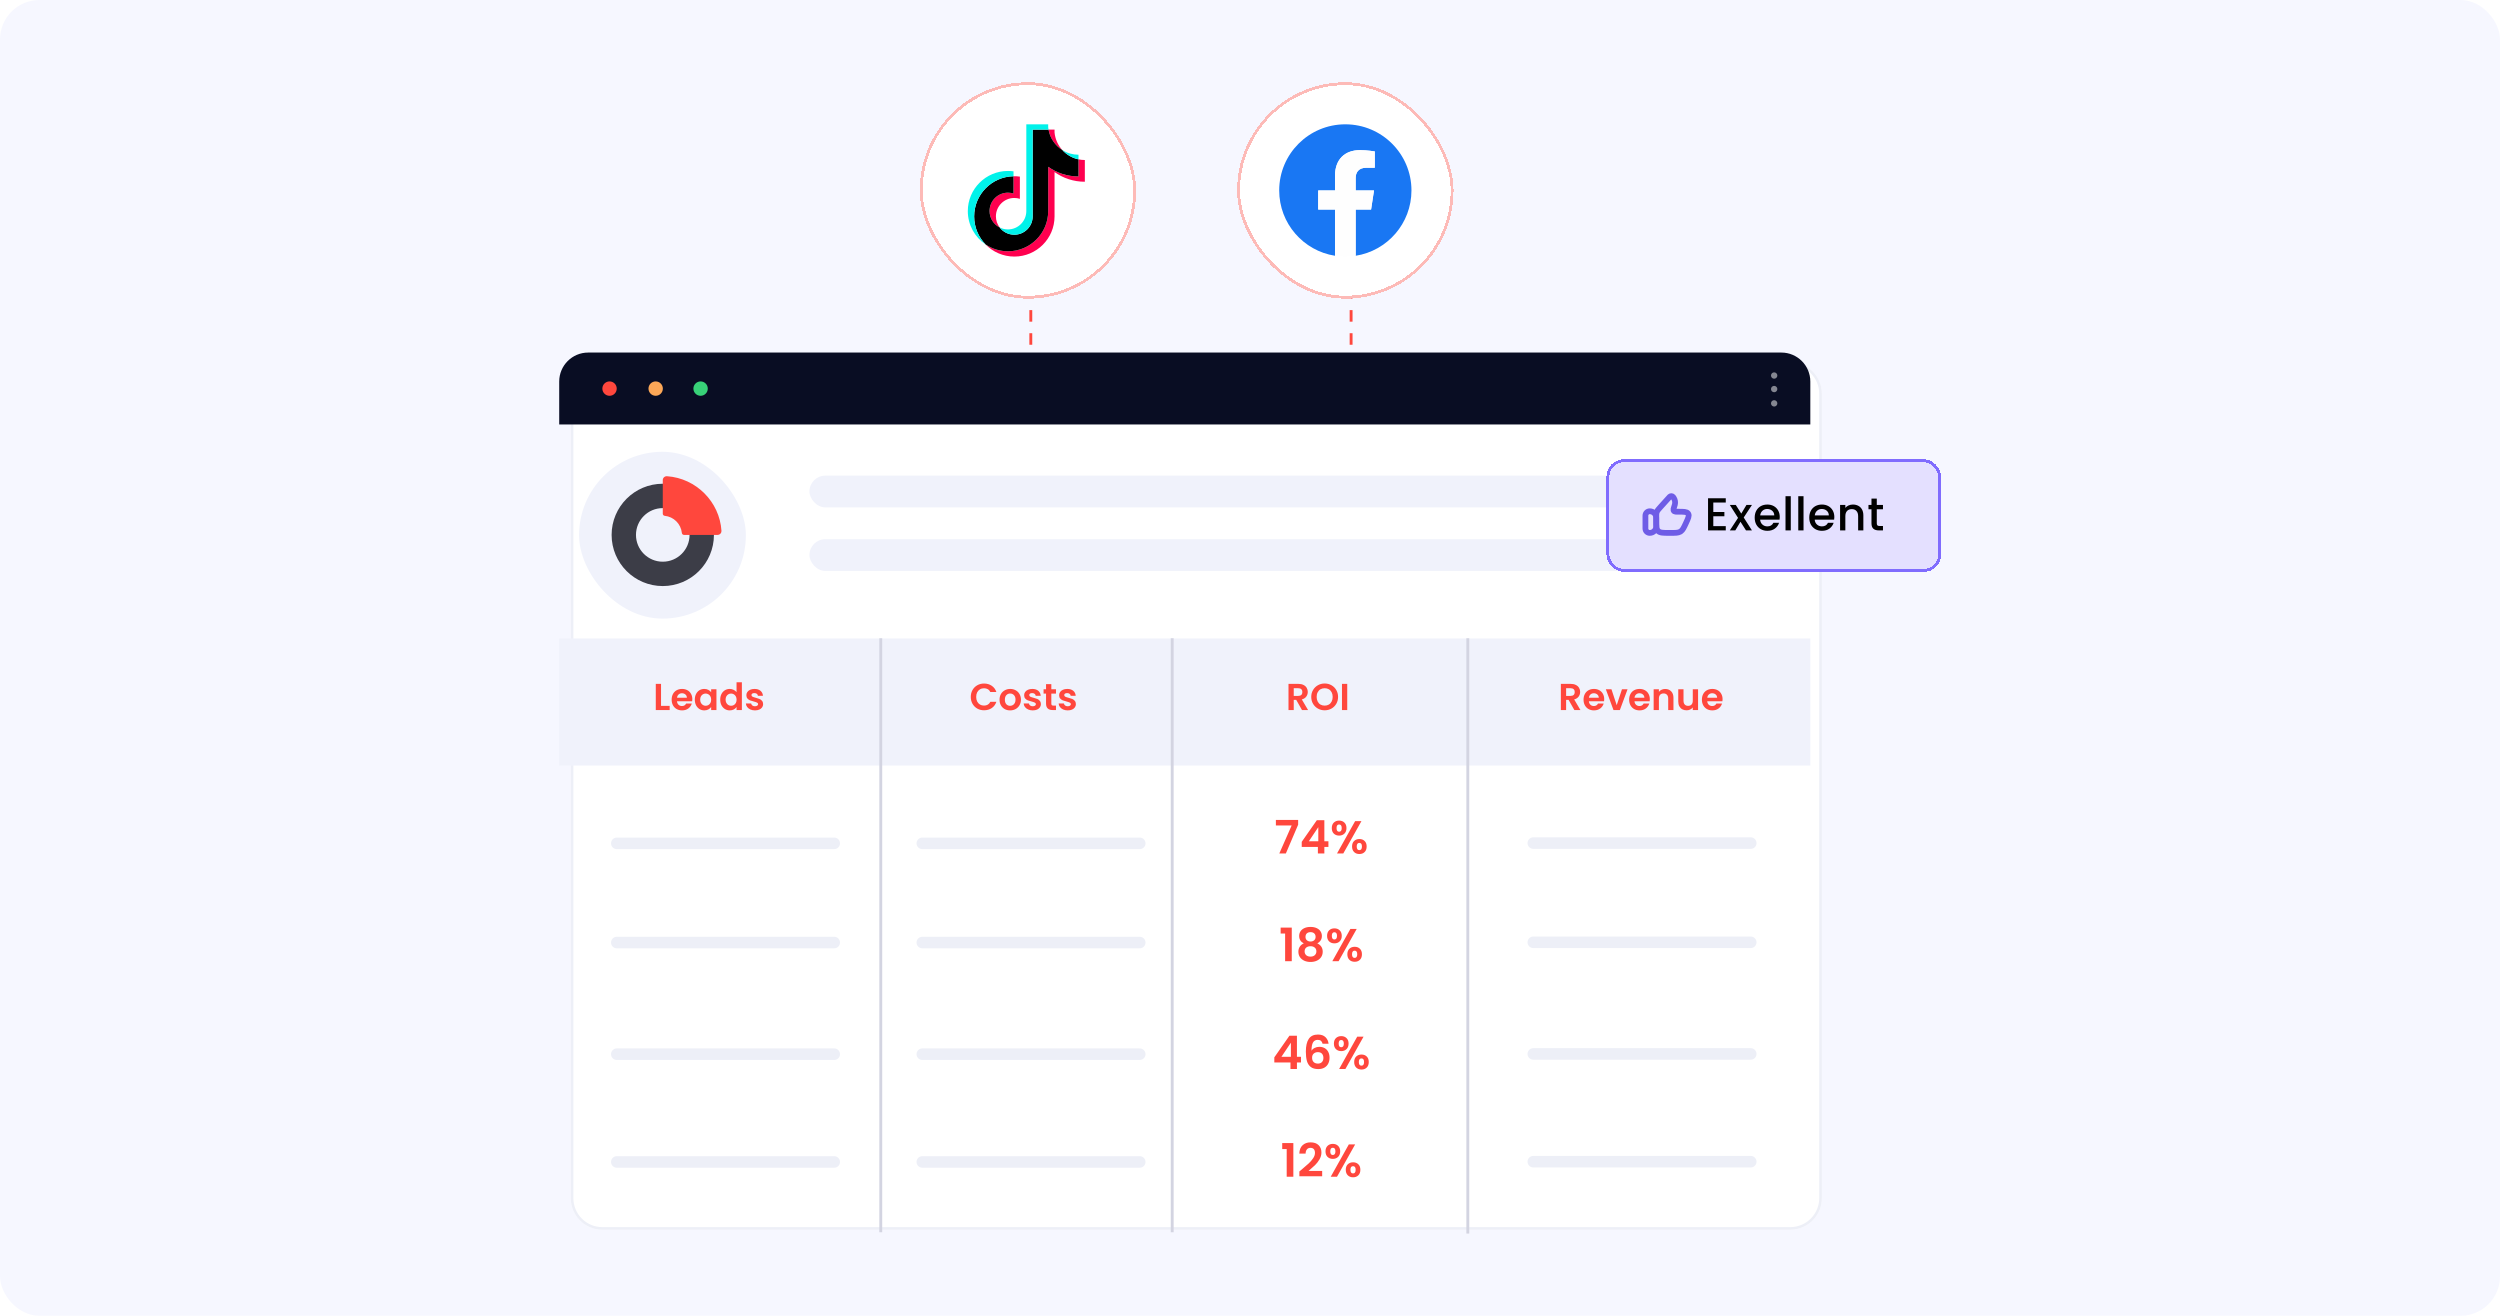 <svg width="760" height="400" viewBox="0 0 760 400" fill="none" xmlns="http://www.w3.org/2000/svg">
<rect x="0.5" y="0.5" width="759" height="399" rx="11.5" fill="#F6F7FF"/>
<rect x="0.5" y="0.5" width="759" height="399" rx="11.5" stroke="#F6F7FF"/>
<line x1="313.366" y1="160.965" x2="313.366" y2="65.351" stroke="#FF473D" stroke-width="0.877" stroke-dasharray="3.51 3.51"/>
<g filter="url(#filter0_d_8273_11265)">
<rect x="279.594" y="25" width="65.79" height="65.79" rx="32.895" fill="white" shape-rendering="crispEdges"/>
<rect x="280.033" y="25.439" width="64.912" height="64.912" rx="32.456" stroke="#FA534B" stroke-opacity="0.4" stroke-width="0.877" shape-rendering="crispEdges"/>
<path d="M320.582 52.305C323.178 54.16 326.358 55.251 329.793 55.251V48.645C329.143 48.645 328.495 48.578 327.859 48.443V53.643C324.424 53.643 321.244 52.552 318.648 50.697V64.178C318.648 70.922 313.178 76.389 306.431 76.389C303.913 76.389 301.574 75.628 299.63 74.323C301.848 76.591 304.942 77.997 308.365 77.997C315.112 77.997 320.582 72.53 320.582 65.786V52.305H320.582ZM322.968 45.641C321.642 44.192 320.771 42.32 320.582 40.25V39.4H318.749C319.21 42.031 320.784 44.278 322.968 45.641ZM303.897 69.148C303.156 68.177 302.756 66.989 302.757 65.767C302.757 62.682 305.259 60.181 308.346 60.181C308.921 60.181 309.493 60.269 310.041 60.443V53.69C309.4 53.602 308.754 53.565 308.108 53.578V58.835C307.559 58.661 306.987 58.573 306.411 58.573C303.325 58.573 300.823 61.074 300.823 64.159C300.823 66.34 302.074 68.228 303.897 69.148Z" fill="#FF004F"/>
<path d="M318.648 50.697C321.244 52.551 324.424 53.643 327.859 53.643V48.443C325.941 48.035 324.244 47.033 322.968 45.641C320.784 44.278 319.21 42.031 318.749 39.4H313.934V65.786C313.923 68.862 311.426 71.353 308.346 71.353C306.531 71.353 304.918 70.488 303.897 69.148C302.073 68.228 300.823 66.34 300.823 64.159C300.823 61.074 303.325 58.573 306.411 58.573C307.003 58.573 307.573 58.666 308.107 58.835V53.578C301.479 53.715 296.148 59.128 296.148 65.786C296.148 69.109 297.475 72.122 299.63 74.323C301.574 75.628 303.914 76.389 306.431 76.389C313.178 76.389 318.648 70.922 318.648 64.178V50.697H318.648Z" fill="black"/>
<path d="M327.859 48.443V47.036C326.13 47.039 324.435 46.555 322.968 45.64C324.267 47.061 325.976 48.041 327.859 48.443ZM318.749 39.4C318.705 39.149 318.671 38.896 318.648 38.642V37.792H312V64.178C311.989 67.253 309.492 69.744 306.411 69.744C305.507 69.744 304.653 69.529 303.897 69.148C304.918 70.487 306.531 71.352 308.346 71.352C311.425 71.352 313.923 68.862 313.934 65.786V39.4H318.749ZM308.108 53.578V52.081C307.552 52.005 306.992 51.967 306.431 51.968C299.684 51.967 294.214 57.434 294.214 64.178C294.214 68.405 296.364 72.131 299.63 74.323C297.476 72.122 296.148 69.109 296.148 65.786C296.148 59.128 301.479 53.715 308.108 53.578Z" fill="#00F2EA"/>
</g>
<line x1="410.735" y1="160.965" x2="410.735" y2="65.351" stroke="#FF473D" stroke-width="0.877" stroke-dasharray="3.51 3.51"/>
<g filter="url(#filter1_d_8273_11265)">
<rect x="376.086" y="25" width="65.79" height="65.79" rx="32.895" fill="white" shape-rendering="crispEdges"/>
<rect x="376.525" y="25.439" width="64.912" height="64.912" rx="32.456" stroke="#FA534B" stroke-opacity="0.4" stroke-width="0.877" shape-rendering="crispEdges"/>
<path d="M429.083 57.894C429.083 46.793 420.082 37.792 408.981 37.792C397.879 37.792 388.878 46.793 388.878 57.894C388.878 67.927 396.228 76.244 405.84 77.754V63.706H400.735V57.894H405.84V53.465C405.84 48.427 408.842 45.642 413.433 45.642C415.633 45.642 417.934 46.035 417.934 46.035V50.983H415.398C412.902 50.983 412.121 52.532 412.121 54.123V57.894H417.696L416.806 63.706H412.121V77.754C421.733 76.247 429.083 67.93 429.083 57.894Z" fill="#1977F3"/>
<path d="M416.806 63.708L417.696 57.895H412.122V54.124C412.122 52.536 412.899 50.984 415.398 50.984H417.934V46.036C417.934 46.036 415.633 45.644 413.433 45.644C408.843 45.644 405.84 48.425 405.84 53.466V57.895H400.735V63.708H405.84V77.755C406.864 77.916 407.912 77.998 408.981 77.998C410.05 77.998 411.098 77.913 412.122 77.755V63.708H416.806Z" fill="#FEFEFE"/>
</g>
<g filter="url(#filter2_d_8273_11265)">
<path d="M170 116.179C170 110.876 174.301 106.577 179.606 106.577H540.731C546.036 106.577 550.337 110.876 550.337 116.179V360.734C550.337 366.037 546.036 370.336 540.731 370.336H179.606C174.301 370.336 170 366.037 170 360.734V116.179Z" fill="white"/>
</g>
<g filter="url(#filter3_d_8273_11265)">
<path fill-rule="evenodd" clip-rule="evenodd" d="M540.731 107.377H179.606C174.743 107.377 170.801 111.318 170.801 116.179V360.734C170.801 365.595 174.743 369.536 179.606 369.536H540.731C545.594 369.536 549.537 365.595 549.537 360.734V116.179C549.537 111.318 545.594 107.377 540.731 107.377ZM179.606 106.577C174.301 106.577 170 110.876 170 116.179V360.734C170 366.037 174.301 370.336 179.606 370.336H540.731C546.036 370.336 550.337 366.037 550.337 360.734V116.179C550.337 110.876 546.036 106.577 540.731 106.577H179.606Z" fill="#EDEFF7"/>
</g>
<path d="M170 115.992C170 111.124 173.942 107.178 178.806 107.178H541.532C546.395 107.178 550.337 111.124 550.337 115.992V129.036H170V115.992Z" fill="#090D23"/>
<path d="M539.345 115.13C538.811 115.13 538.379 114.697 538.379 114.163C538.379 113.629 538.811 113.196 539.345 113.196C539.879 113.196 540.312 113.629 540.312 114.163C540.312 114.697 539.879 115.13 539.345 115.13Z" fill="white" fill-opacity="0.5"/>
<path d="M539.345 119.24C538.811 119.24 538.379 118.807 538.379 118.273C538.379 117.739 538.811 117.307 539.345 117.307C539.879 117.307 540.312 117.739 540.312 118.273C540.312 118.807 539.879 119.24 539.345 119.24Z" fill="white" fill-opacity="0.5"/>
<path d="M539.345 123.59C538.811 123.59 538.379 123.157 538.379 122.623C538.379 122.089 538.811 121.656 539.345 121.656C539.879 121.656 540.312 122.089 540.312 122.623C540.312 123.157 539.879 123.59 539.345 123.59Z" fill="white" fill-opacity="0.5"/>
<rect x="170" y="194.094" width="380.337" height="38.637" fill="#F0F2FB"/>
<path d="M215.165 118.136C215.165 119.343 214.187 120.321 212.98 120.321C211.772 120.321 210.794 119.343 210.794 118.136C210.794 116.929 211.772 115.95 212.98 115.95C214.187 115.95 215.165 116.929 215.165 118.136Z" fill="#38D178"/>
<path d="M201.509 118.136C201.509 119.343 200.531 120.321 199.324 120.321C198.117 120.321 197.138 119.343 197.138 118.136C197.138 116.929 198.117 115.95 199.324 115.95C200.531 115.95 201.509 116.929 201.509 118.136Z" fill="#FCA757"/>
<path d="M187.487 118.136C187.487 119.343 186.508 120.321 185.301 120.321C184.094 120.321 183.116 119.343 183.116 118.136C183.116 116.929 184.094 115.95 185.301 115.95C186.508 115.95 187.487 116.929 187.487 118.136Z" fill="#FF473D"/>
<path d="M200.955 214.59H203.578V215.855H199.359V207.896H200.955V214.59ZM210.466 212.56C210.466 212.788 210.45 212.993 210.42 213.176H205.802C205.84 213.632 205.999 213.989 206.281 214.248C206.562 214.506 206.908 214.635 207.318 214.635C207.911 214.635 208.333 214.381 208.584 213.871H210.306C210.124 214.479 209.774 214.981 209.257 215.377C208.74 215.764 208.105 215.958 207.352 215.958C206.744 215.958 206.197 215.825 205.71 215.559C205.231 215.285 204.855 214.901 204.581 214.407C204.315 213.913 204.182 213.343 204.182 212.697C204.182 212.043 204.315 211.469 204.581 210.975C204.848 210.481 205.22 210.1 205.699 209.834C206.178 209.568 206.729 209.435 207.352 209.435C207.953 209.435 208.489 209.565 208.96 209.823C209.439 210.081 209.808 210.45 210.067 210.929C210.333 211.4 210.466 211.944 210.466 212.56ZM208.812 212.104C208.805 211.693 208.656 211.366 208.367 211.123C208.079 210.872 207.725 210.747 207.307 210.747C206.912 210.747 206.577 210.868 206.303 211.112C206.037 211.347 205.874 211.678 205.813 212.104H208.812ZM211.22 212.674C211.22 212.035 211.346 211.469 211.597 210.975C211.855 210.481 212.201 210.1 212.634 209.834C213.075 209.568 213.566 209.435 214.105 209.435C214.577 209.435 214.987 209.53 215.337 209.72C215.694 209.91 215.979 210.15 216.192 210.439V209.538H217.8V215.855H216.192V214.932C215.987 215.228 215.702 215.475 215.337 215.673C214.98 215.863 214.565 215.958 214.094 215.958C213.562 215.958 213.075 215.821 212.634 215.548C212.201 215.274 211.855 214.89 211.597 214.396C211.346 213.894 211.22 213.32 211.22 212.674ZM216.192 212.697C216.192 212.309 216.116 211.978 215.964 211.705C215.812 211.423 215.607 211.21 215.348 211.066C215.09 210.914 214.813 210.838 214.516 210.838C214.22 210.838 213.946 210.91 213.695 211.055C213.444 211.199 213.239 211.412 213.079 211.693C212.927 211.967 212.851 212.294 212.851 212.674C212.851 213.054 212.927 213.389 213.079 213.677C213.239 213.959 213.444 214.175 213.695 214.327C213.953 214.479 214.227 214.555 214.516 214.555C214.813 214.555 215.09 214.483 215.348 214.339C215.607 214.187 215.812 213.974 215.964 213.7C216.116 213.419 216.192 213.084 216.192 212.697ZM218.949 212.674C218.949 212.035 219.074 211.469 219.325 210.975C219.584 210.481 219.933 210.1 220.374 209.834C220.815 209.568 221.306 209.435 221.845 209.435C222.256 209.435 222.647 209.527 223.02 209.709C223.393 209.884 223.689 210.12 223.909 210.416V207.417H225.529V215.855H223.909V214.92C223.712 215.232 223.434 215.483 223.077 215.673C222.72 215.863 222.305 215.958 221.834 215.958C221.302 215.958 220.815 215.821 220.374 215.548C219.933 215.274 219.584 214.89 219.325 214.396C219.074 213.894 218.949 213.32 218.949 212.674ZM223.921 212.697C223.921 212.309 223.845 211.978 223.693 211.705C223.541 211.423 223.336 211.21 223.077 211.066C222.819 210.914 222.541 210.838 222.245 210.838C221.948 210.838 221.674 210.91 221.424 211.055C221.173 211.199 220.967 211.412 220.808 211.693C220.656 211.967 220.58 212.294 220.58 212.674C220.58 213.054 220.656 213.389 220.808 213.677C220.967 213.959 221.173 214.175 221.424 214.327C221.682 214.479 221.956 214.555 222.245 214.555C222.541 214.555 222.819 214.483 223.077 214.339C223.336 214.187 223.541 213.974 223.693 213.7C223.845 213.419 223.921 213.084 223.921 212.697ZM229.506 215.958C228.989 215.958 228.525 215.867 228.114 215.684C227.704 215.494 227.377 215.24 227.134 214.92C226.898 214.601 226.769 214.248 226.746 213.86H228.354C228.384 214.103 228.502 214.305 228.707 214.464C228.92 214.624 229.182 214.704 229.494 214.704C229.798 214.704 230.034 214.643 230.201 214.521C230.376 214.4 230.463 214.244 230.463 214.054C230.463 213.848 230.357 213.696 230.144 213.598C229.939 213.491 229.608 213.377 229.152 213.255C228.681 213.141 228.293 213.024 227.989 212.902C227.692 212.78 227.434 212.594 227.213 212.343C227.001 212.092 226.894 211.754 226.894 211.328C226.894 210.979 226.993 210.659 227.191 210.37C227.396 210.081 227.685 209.853 228.057 209.686C228.437 209.519 228.882 209.435 229.392 209.435C230.144 209.435 230.745 209.625 231.193 210.005C231.642 210.378 231.889 210.884 231.935 211.522H230.406C230.384 211.271 230.277 211.074 230.087 210.929C229.905 210.777 229.658 210.701 229.346 210.701C229.057 210.701 228.833 210.754 228.673 210.861C228.521 210.967 228.445 211.115 228.445 211.305C228.445 211.518 228.551 211.682 228.764 211.796C228.977 211.902 229.308 212.012 229.756 212.127C230.213 212.241 230.589 212.358 230.885 212.48C231.182 212.602 231.437 212.792 231.649 213.05C231.87 213.301 231.984 213.636 231.992 214.054C231.992 214.419 231.889 214.746 231.684 215.034C231.486 215.323 231.197 215.551 230.817 215.719C230.444 215.878 230.007 215.958 229.506 215.958Z" fill="#FF473D"/>
<path d="M295.12 211.864C295.12 211.081 295.295 210.382 295.644 209.766C296.002 209.143 296.484 208.66 297.093 208.318C297.708 207.968 298.396 207.793 299.157 207.793C300.046 207.793 300.825 208.021 301.494 208.477C302.163 208.934 302.631 209.565 302.897 210.37H301.061C300.879 209.99 300.62 209.705 300.286 209.515C299.959 209.325 299.579 209.23 299.145 209.23C298.682 209.23 298.267 209.34 297.902 209.561C297.545 209.774 297.264 210.078 297.058 210.473C296.861 210.868 296.762 211.332 296.762 211.864C296.762 212.389 296.861 212.853 297.058 213.255C297.264 213.651 297.545 213.959 297.902 214.179C298.267 214.392 298.682 214.498 299.145 214.498C299.579 214.498 299.959 214.403 300.286 214.213C300.62 214.016 300.879 213.727 301.061 213.347H302.897C302.631 214.16 302.163 214.795 301.494 215.251C300.833 215.7 300.054 215.924 299.157 215.924C298.396 215.924 297.708 215.753 297.093 215.411C296.484 215.061 296.002 214.578 295.644 213.962C295.295 213.347 295.12 212.647 295.12 211.864ZM307.066 215.958C306.458 215.958 305.91 215.825 305.424 215.559C304.937 215.285 304.553 214.901 304.272 214.407C303.998 213.913 303.862 213.343 303.862 212.697C303.862 212.05 304.002 211.48 304.283 210.986C304.572 210.492 304.964 210.112 305.458 209.846C305.952 209.572 306.503 209.435 307.112 209.435C307.72 209.435 308.271 209.572 308.765 209.846C309.259 210.112 309.647 210.492 309.928 210.986C310.217 211.48 310.362 212.05 310.362 212.697C310.362 213.343 310.213 213.913 309.917 214.407C309.628 214.901 309.233 215.285 308.731 215.559C308.237 215.825 307.682 215.958 307.066 215.958ZM307.066 214.567C307.355 214.567 307.625 214.498 307.876 214.362C308.134 214.217 308.339 214.004 308.491 213.723C308.643 213.442 308.719 213.1 308.719 212.697C308.719 212.096 308.56 211.636 308.241 211.317C307.929 210.99 307.545 210.827 307.089 210.827C306.633 210.827 306.249 210.99 305.937 211.317C305.633 211.636 305.481 212.096 305.481 212.697C305.481 213.297 305.629 213.761 305.926 214.088C306.23 214.407 306.61 214.567 307.066 214.567ZM313.95 215.958C313.433 215.958 312.969 215.867 312.559 215.684C312.148 215.494 311.822 215.24 311.578 214.92C311.343 214.601 311.213 214.248 311.191 213.86H312.798C312.829 214.103 312.947 214.305 313.152 214.464C313.365 214.624 313.627 214.704 313.939 214.704C314.243 214.704 314.479 214.643 314.646 214.521C314.821 214.4 314.908 214.244 314.908 214.054C314.908 213.848 314.802 213.696 314.589 213.598C314.384 213.491 314.053 213.377 313.597 213.255C313.125 213.141 312.738 213.024 312.434 212.902C312.137 212.78 311.879 212.594 311.658 212.343C311.445 212.092 311.339 211.754 311.339 211.328C311.339 210.979 311.438 210.659 311.635 210.37C311.841 210.081 312.129 209.853 312.502 209.686C312.882 209.519 313.327 209.435 313.836 209.435C314.589 209.435 315.189 209.625 315.638 210.005C316.086 210.378 316.334 210.884 316.379 211.522H314.851C314.828 211.271 314.722 211.074 314.532 210.929C314.349 210.777 314.102 210.701 313.791 210.701C313.502 210.701 313.277 210.754 313.118 210.861C312.966 210.967 312.89 211.115 312.89 211.305C312.89 211.518 312.996 211.682 313.209 211.796C313.422 211.902 313.753 212.012 314.201 212.127C314.657 212.241 315.034 212.358 315.33 212.48C315.627 212.602 315.881 212.792 316.094 213.05C316.315 213.301 316.429 213.636 316.436 214.054C316.436 214.419 316.334 214.746 316.128 215.034C315.931 215.323 315.642 215.551 315.262 215.719C314.889 215.878 314.452 215.958 313.95 215.958ZM319.605 210.849V213.905C319.605 214.118 319.655 214.274 319.754 214.373C319.86 214.464 320.035 214.51 320.278 214.51H321.019V215.855H320.016C318.67 215.855 317.998 215.202 317.998 213.894V210.849H317.245V209.538H317.998V207.976H319.605V209.538H321.019V210.849H319.605ZM324.585 215.958C324.068 215.958 323.605 215.867 323.194 215.684C322.784 215.494 322.457 215.24 322.213 214.92C321.978 214.601 321.848 214.248 321.826 213.86H323.434C323.464 214.103 323.582 214.305 323.787 214.464C324 214.624 324.262 214.704 324.574 214.704C324.878 214.704 325.114 214.643 325.281 214.521C325.456 214.4 325.543 214.244 325.543 214.054C325.543 213.848 325.437 213.696 325.224 213.598C325.019 213.491 324.688 213.377 324.232 213.255C323.76 213.141 323.373 213.024 323.069 212.902C322.772 212.78 322.514 212.594 322.293 212.343C322.08 212.092 321.974 211.754 321.974 211.328C321.974 210.979 322.073 210.659 322.27 210.37C322.476 210.081 322.765 209.853 323.137 209.686C323.517 209.519 323.962 209.435 324.471 209.435C325.224 209.435 325.824 209.625 326.273 210.005C326.722 210.378 326.969 210.884 327.014 211.522H325.486C325.463 211.271 325.357 211.074 325.167 210.929C324.984 210.777 324.737 210.701 324.426 210.701C324.137 210.701 323.912 210.754 323.753 210.861C323.601 210.967 323.525 211.115 323.525 211.305C323.525 211.518 323.631 211.682 323.844 211.796C324.057 211.902 324.388 212.012 324.836 212.127C325.292 212.241 325.669 212.358 325.965 212.48C326.262 212.602 326.516 212.792 326.729 213.05C326.95 213.301 327.064 213.636 327.071 214.054C327.071 214.419 326.969 214.746 326.763 215.034C326.566 215.323 326.277 215.551 325.897 215.719C325.524 215.878 325.087 215.958 324.585 215.958Z" fill="#FF473D"/>
<path d="M395.807 215.855L394.051 212.754H393.298V215.855H391.702V207.896H394.69C395.305 207.896 395.83 208.006 396.263 208.227C396.697 208.439 397.02 208.732 397.233 209.105C397.453 209.47 397.563 209.88 397.563 210.336C397.563 210.861 397.411 211.336 397.107 211.762C396.803 212.18 396.351 212.469 395.75 212.628L397.655 215.855H395.807ZM393.298 211.556H394.633C395.066 211.556 395.389 211.454 395.602 211.248C395.815 211.036 395.921 210.743 395.921 210.37C395.921 210.005 395.815 209.724 395.602 209.527C395.389 209.321 395.066 209.219 394.633 209.219H393.298V211.556ZM402.702 215.935C401.957 215.935 401.273 215.76 400.649 215.411C400.026 215.061 399.532 214.578 399.167 213.962C398.802 213.339 398.62 212.636 398.62 211.853C398.62 211.077 398.802 210.382 399.167 209.766C399.532 209.143 400.026 208.656 400.649 208.306C401.273 207.957 401.957 207.782 402.702 207.782C403.455 207.782 404.139 207.957 404.755 208.306C405.378 208.656 405.868 209.143 406.226 209.766C406.591 210.382 406.773 211.077 406.773 211.853C406.773 212.636 406.591 213.339 406.226 213.962C405.868 214.578 405.378 215.061 404.755 215.411C404.131 215.76 403.447 215.935 402.702 215.935ZM402.702 214.51C403.181 214.51 403.603 214.403 403.968 214.191C404.333 213.97 404.618 213.658 404.823 213.255C405.028 212.853 405.131 212.385 405.131 211.853C405.131 211.321 405.028 210.857 404.823 210.462C404.618 210.059 404.333 209.751 403.968 209.538C403.603 209.325 403.181 209.219 402.702 209.219C402.223 209.219 401.797 209.325 401.425 209.538C401.06 209.751 400.775 210.059 400.57 210.462C400.364 210.857 400.262 211.321 400.262 211.853C400.262 212.385 400.364 212.853 400.57 213.255C400.775 213.658 401.06 213.97 401.425 214.191C401.797 214.403 402.223 214.51 402.702 214.51ZM409.557 207.896V215.855H407.961V207.896H409.557Z" fill="#FF473D"/>
<path d="M478.607 215.855L476.851 212.754H476.098V215.855H474.502V207.896H477.489C478.105 207.896 478.63 208.006 479.063 208.227C479.496 208.439 479.819 208.732 480.032 209.105C480.253 209.47 480.363 209.88 480.363 210.336C480.363 210.861 480.211 211.336 479.907 211.762C479.603 212.18 479.15 212.469 478.55 212.628L480.454 215.855H478.607ZM476.098 211.556H477.432C477.866 211.556 478.189 211.454 478.402 211.248C478.614 211.036 478.721 210.743 478.721 210.37C478.721 210.005 478.614 209.724 478.402 209.527C478.189 209.321 477.866 209.219 477.432 209.219H476.098V211.556ZM487.68 212.56C487.68 212.788 487.665 212.993 487.634 213.176H483.016C483.054 213.632 483.213 213.989 483.495 214.248C483.776 214.506 484.122 214.635 484.532 214.635C485.125 214.635 485.547 214.381 485.798 213.871H487.52C487.338 214.479 486.988 214.981 486.471 215.377C485.954 215.764 485.319 215.958 484.567 215.958C483.958 215.958 483.411 215.825 482.925 215.559C482.446 215.285 482.069 214.901 481.796 214.407C481.529 213.913 481.396 213.343 481.396 212.697C481.396 212.043 481.529 211.469 481.796 210.975C482.062 210.481 482.434 210.1 482.913 209.834C483.392 209.568 483.943 209.435 484.567 209.435C485.167 209.435 485.703 209.565 486.175 209.823C486.653 210.081 487.022 210.45 487.281 210.929C487.547 211.4 487.68 211.944 487.68 212.56ZM486.026 212.104C486.019 211.693 485.87 211.366 485.582 211.123C485.293 210.872 484.939 210.747 484.521 210.747C484.126 210.747 483.791 210.868 483.517 211.112C483.251 211.347 483.088 211.678 483.027 212.104H486.026ZM491.479 214.384L493.076 209.538H494.775L492.437 215.855H490.499L488.172 209.538H489.883L491.479 214.384ZM501.544 212.56C501.544 212.788 501.529 212.993 501.499 213.176H496.88C496.918 213.632 497.078 213.989 497.359 214.248C497.641 214.506 497.986 214.635 498.397 214.635C498.99 214.635 499.412 214.381 499.663 213.871H501.385C501.202 214.479 500.853 214.981 500.336 215.377C499.819 215.764 499.184 215.958 498.431 215.958C497.823 215.958 497.276 215.825 496.789 215.559C496.31 215.285 495.934 214.901 495.66 214.407C495.394 213.913 495.261 213.343 495.261 212.697C495.261 212.043 495.394 211.469 495.66 210.975C495.926 210.481 496.299 210.1 496.778 209.834C497.257 209.568 497.808 209.435 498.431 209.435C499.032 209.435 499.568 209.565 500.039 209.823C500.518 210.081 500.887 210.45 501.145 210.929C501.411 211.4 501.544 211.944 501.544 212.56ZM499.891 212.104C499.883 211.693 499.735 211.366 499.446 211.123C499.157 210.872 498.804 210.747 498.386 210.747C497.99 210.747 497.656 210.868 497.382 211.112C497.116 211.347 496.953 211.678 496.892 212.104H499.891ZM506.211 209.447C506.963 209.447 507.571 209.686 508.035 210.165C508.499 210.636 508.731 211.298 508.731 212.149V215.855H507.134V212.366C507.134 211.864 507.009 211.48 506.758 211.214C506.507 210.941 506.165 210.804 505.732 210.804C505.291 210.804 504.941 210.941 504.682 211.214C504.432 211.48 504.306 211.864 504.306 212.366V215.855H502.71V209.538H504.306V210.325C504.519 210.051 504.789 209.838 505.116 209.686C505.45 209.527 505.815 209.447 506.211 209.447ZM516.213 209.538V215.855H514.605V215.057C514.4 215.331 514.13 215.548 513.795 215.707C513.469 215.859 513.111 215.935 512.723 215.935C512.229 215.935 511.792 215.833 511.412 215.627C511.032 215.415 510.732 215.107 510.511 214.704C510.298 214.293 510.192 213.807 510.192 213.244V209.538H511.788V213.016C511.788 213.518 511.914 213.905 512.165 214.179C512.416 214.445 512.758 214.578 513.191 214.578C513.632 214.578 513.978 214.445 514.229 214.179C514.48 213.905 514.605 213.518 514.605 213.016V209.538H516.213ZM523.661 212.56C523.661 212.788 523.646 212.993 523.615 213.176H518.997C519.035 213.632 519.195 213.989 519.476 214.248C519.757 214.506 520.103 214.635 520.514 214.635C521.107 214.635 521.529 214.381 521.779 213.871H523.501C523.319 214.479 522.969 214.981 522.452 215.377C521.935 215.764 521.3 215.958 520.548 215.958C519.94 215.958 519.392 215.825 518.906 215.559C518.427 215.285 518.05 214.901 517.777 214.407C517.511 213.913 517.378 213.343 517.378 212.697C517.378 212.043 517.511 211.469 517.777 210.975C518.043 210.481 518.415 210.1 518.894 209.834C519.373 209.568 519.924 209.435 520.548 209.435C521.148 209.435 521.684 209.565 522.156 209.823C522.635 210.081 523.003 210.45 523.262 210.929C523.528 211.4 523.661 211.944 523.661 212.56ZM522.007 212.104C522 211.693 521.852 211.366 521.563 211.123C521.274 210.872 520.92 210.747 520.502 210.747C520.107 210.747 519.772 210.868 519.499 211.112C519.233 211.347 519.069 211.678 519.008 212.104H522.007Z" fill="#FF473D"/>
<rect x="176.037" y="137.346" width="50.712" height="50.712" rx="25.356" fill="#F0F2FB"/>
<path fill-rule="evenodd" clip-rule="evenodd" d="M201.483 147.059C210.072 147.059 217.035 154.022 217.035 162.611C217.035 171.2 210.072 178.163 201.483 178.163C192.894 178.163 185.931 171.2 185.931 162.611C185.931 154.022 192.894 147.059 201.483 147.059ZM201.483 154.465C205.982 154.465 209.629 158.112 209.629 162.611C209.629 167.11 205.982 170.757 201.483 170.757C196.984 170.757 193.337 167.11 193.337 162.611C193.337 158.112 196.984 154.465 201.483 154.465Z" fill="#3C3D47"/>
<path fill-rule="evenodd" clip-rule="evenodd" d="M202.057 156.806C201.74 156.768 201.492 156.502 201.484 156.177V156.176V146.203C201.484 146.101 201.483 146 201.484 145.899C201.503 145.271 202.017 144.768 202.65 144.768C202.684 144.768 202.718 144.769 202.751 144.772C202.773 144.774 202.794 144.775 202.815 144.777C211.641 145.402 218.764 152.562 219.325 161.373C219.326 161.397 219.327 161.421 219.327 161.444C219.327 162.01 218.924 162.481 218.39 162.587C218.331 162.599 218.261 162.609 218.201 162.61L207.952 162.611H207.942H207.935C207.595 162.611 207.317 162.351 207.286 162.019C207.008 159.264 204.814 157.075 202.057 156.807L202.057 156.806Z" fill="#FF473D"/>
<rect x="246.069" y="144.591" width="294.61" height="9.659" rx="4.83" fill="#F0F2FB"/>
<rect x="246.069" y="163.909" width="294.61" height="9.659" rx="4.83" fill="#F0F2FB"/>
<path d="M187.504 256.377L253.604 256.377" stroke="#EDEFF7" stroke-width="3.509" stroke-linecap="round"/>
<path d="M280.381 256.377L346.48 256.377" stroke="#EDEFF7" stroke-width="3.509" stroke-linecap="round"/>
<path d="M394.633 250.711L390.9 259.455H388.907L392.668 250.936H387.868V249.252H394.633V250.711ZM395.726 257.462V255.918L400.315 249.35H402.603V255.75H403.838V257.462H402.603V259.455H400.638V257.462H395.726ZM400.764 251.455L397.887 255.75H400.764V251.455ZM404.865 251.736C404.865 251.025 405.07 250.468 405.482 250.066C405.903 249.663 406.441 249.462 407.096 249.462C407.751 249.462 408.284 249.663 408.696 250.066C409.117 250.468 409.328 251.025 409.328 251.736C409.328 252.456 409.117 253.018 408.696 253.42C408.284 253.822 407.751 254.023 407.096 254.023C406.441 254.023 405.903 253.822 405.482 253.42C405.07 253.018 404.865 252.456 404.865 251.736ZM413.875 249.631L408.359 259.455H406.451L411.952 249.631H413.875ZM407.082 250.641C406.568 250.641 406.31 251.006 406.31 251.736C406.31 252.475 406.568 252.845 407.082 252.845C407.335 252.845 407.531 252.756 407.672 252.578C407.812 252.391 407.882 252.11 407.882 251.736C407.882 251.006 407.615 250.641 407.082 250.641ZM411.026 257.336C411.026 256.615 411.232 256.059 411.644 255.666C412.065 255.263 412.603 255.062 413.258 255.062C413.913 255.062 414.441 255.263 414.844 255.666C415.255 256.059 415.461 256.615 415.461 257.336C415.461 258.056 415.255 258.618 414.844 259.02C414.441 259.422 413.913 259.623 413.258 259.623C412.593 259.623 412.055 259.422 411.644 259.02C411.232 258.618 411.026 258.056 411.026 257.336ZM413.244 256.241C412.71 256.241 412.444 256.606 412.444 257.336C412.444 258.075 412.71 258.445 413.244 258.445C413.768 258.445 414.03 258.075 414.03 257.336C414.03 256.606 413.768 256.241 413.244 256.241Z" fill="#FF473D"/>
<path d="M466.126 256.3L532.226 256.3" stroke="#EDEFF7" stroke-width="3.509" stroke-linecap="round"/>
<path d="M187.504 286.534L253.604 286.534" stroke="#EDEFF7" stroke-width="3.509" stroke-linecap="round"/>
<path d="M280.381 286.534L346.48 286.534" stroke="#EDEFF7" stroke-width="3.509" stroke-linecap="round"/>
<path d="M389.315 283.793V281.982H392.697V292.214H390.676V283.793H389.315ZM396.351 286.796C395.415 286.31 394.947 285.557 394.947 284.537C394.947 284.031 395.073 283.573 395.326 283.161C395.588 282.74 395.976 282.408 396.491 282.165C397.015 281.912 397.651 281.786 398.4 281.786C399.148 281.786 399.78 281.912 400.294 282.165C400.818 282.408 401.207 282.74 401.459 283.161C401.721 283.573 401.852 284.031 401.852 284.537C401.852 285.051 401.726 285.505 401.473 285.898C401.221 286.282 400.884 286.581 400.463 286.796C400.977 287.021 401.38 287.348 401.67 287.779C401.96 288.209 402.105 288.719 402.105 289.309C402.105 289.945 401.941 290.502 401.614 290.979C401.296 291.447 400.856 291.807 400.294 292.059C399.733 292.312 399.101 292.438 398.4 292.438C397.698 292.438 397.066 292.312 396.505 292.059C395.953 291.807 395.513 291.447 395.186 290.979C394.867 290.502 394.708 289.945 394.708 289.309C394.708 288.719 394.853 288.209 395.143 287.779C395.434 287.339 395.836 287.012 396.351 286.796ZM399.943 284.817C399.943 284.359 399.803 284.003 399.522 283.751C399.251 283.498 398.877 283.372 398.4 283.372C397.932 283.372 397.558 283.498 397.277 283.751C397.005 284.003 396.87 284.364 396.87 284.831C396.87 285.252 397.01 285.589 397.291 285.842C397.581 286.095 397.951 286.221 398.4 286.221C398.849 286.221 399.218 286.095 399.508 285.842C399.798 285.58 399.943 285.238 399.943 284.817ZM398.4 287.652C397.866 287.652 397.431 287.788 397.094 288.059C396.767 288.331 396.603 288.719 396.603 289.224C396.603 289.692 396.762 290.076 397.08 290.375C397.408 290.665 397.848 290.81 398.4 290.81C398.952 290.81 399.387 290.661 399.705 290.361C400.023 290.062 400.182 289.683 400.182 289.224C400.182 288.728 400.018 288.345 399.691 288.074C399.363 287.793 398.933 287.652 398.4 287.652ZM403.432 284.495C403.432 283.783 403.638 283.227 404.05 282.824C404.471 282.422 405.009 282.221 405.664 282.221C406.319 282.221 406.852 282.422 407.264 282.824C407.685 283.227 407.895 283.783 407.895 284.495C407.895 285.215 407.685 285.776 407.264 286.179C406.852 286.581 406.319 286.782 405.664 286.782C405.009 286.782 404.471 286.581 404.05 286.179C403.638 285.776 403.432 285.215 403.432 284.495ZM412.443 282.389L406.927 292.214H405.018L410.52 282.389H412.443ZM405.65 283.4C405.135 283.4 404.878 283.765 404.878 284.495C404.878 285.234 405.135 285.603 405.65 285.603C405.902 285.603 406.099 285.514 406.239 285.337C406.38 285.15 406.45 284.869 406.45 284.495C406.45 283.765 406.183 283.4 405.65 283.4ZM409.594 290.095C409.594 289.374 409.8 288.817 410.211 288.424C410.632 288.022 411.17 287.821 411.825 287.821C412.48 287.821 413.009 288.022 413.411 288.424C413.823 288.817 414.029 289.374 414.029 290.095C414.029 290.815 413.823 291.376 413.411 291.779C413.009 292.181 412.48 292.382 411.825 292.382C411.161 292.382 410.623 292.181 410.211 291.779C409.8 291.376 409.594 290.815 409.594 290.095ZM411.811 289C411.278 289 411.011 289.365 411.011 290.095C411.011 290.834 411.278 291.203 411.811 291.203C412.335 291.203 412.597 290.834 412.597 290.095C412.597 289.365 412.335 289 411.811 289Z" fill="#FF473D"/>
<path d="M466.126 286.458L532.226 286.458" stroke="#EDEFF7" stroke-width="3.509" stroke-linecap="round"/>
<path d="M187.504 320.472L253.604 320.472" stroke="#EDEFF7" stroke-width="3.509" stroke-linecap="round"/>
<path d="M280.38 320.472L346.48 320.472" stroke="#EDEFF7" stroke-width="3.509" stroke-linecap="round"/>
<path d="M387.392 322.98V321.436L391.982 314.867H394.269V321.267H395.504V322.98H394.269V324.973H392.304V322.98H387.392ZM392.431 316.973L389.553 321.267H392.431V316.973ZM402.061 317.295C401.967 316.902 401.803 316.608 401.569 316.411C401.345 316.215 401.017 316.117 400.587 316.117C399.941 316.117 399.464 316.379 399.155 316.902C398.856 317.417 398.702 318.259 398.692 319.429C398.917 319.055 399.244 318.764 399.675 318.559C400.105 318.343 400.573 318.236 401.078 318.236C401.686 318.236 402.224 318.367 402.692 318.629C403.16 318.891 403.525 319.274 403.787 319.78C404.049 320.276 404.18 320.874 404.18 321.576C404.18 322.24 404.044 322.835 403.773 323.359C403.511 323.873 403.123 324.276 402.608 324.566C402.093 324.856 401.48 325.001 400.769 325.001C399.796 325.001 399.029 324.786 398.468 324.355C397.916 323.925 397.527 323.326 397.303 322.559C397.088 321.782 396.98 320.828 396.98 319.695C396.98 317.983 397.275 316.692 397.864 315.822C398.454 314.942 399.385 314.502 400.657 314.502C401.64 314.502 402.402 314.769 402.945 315.302C403.488 315.836 403.801 316.5 403.885 317.295H402.061ZM400.629 319.85C400.133 319.85 399.717 319.995 399.38 320.285C399.043 320.575 398.875 320.996 398.875 321.548C398.875 322.1 399.029 322.535 399.338 322.853C399.656 323.171 400.1 323.331 400.671 323.331C401.176 323.331 401.574 323.176 401.864 322.867C402.164 322.559 402.313 322.142 402.313 321.618C402.313 321.076 402.168 320.645 401.878 320.327C401.597 320.009 401.181 319.85 400.629 319.85ZM405.508 317.253C405.508 316.542 405.714 315.986 406.126 315.583C406.547 315.181 407.085 314.98 407.74 314.98C408.395 314.98 408.928 315.181 409.34 315.583C409.761 315.986 409.971 316.542 409.971 317.253C409.971 317.974 409.761 318.535 409.34 318.938C408.928 319.34 408.395 319.541 407.74 319.541C407.085 319.541 406.547 319.34 406.126 318.938C405.714 318.535 405.508 317.974 405.508 317.253ZM414.519 315.148L409.003 324.973H407.094L412.596 315.148H414.519ZM407.726 316.159C407.211 316.159 406.954 316.524 406.954 317.253C406.954 317.993 407.211 318.362 407.726 318.362C407.978 318.362 408.175 318.273 408.315 318.095C408.456 317.908 408.526 317.628 408.526 317.253C408.526 316.524 408.259 316.159 407.726 316.159ZM411.67 322.853C411.67 322.133 411.876 321.576 412.287 321.183C412.708 320.781 413.246 320.58 413.901 320.58C414.556 320.58 415.085 320.781 415.487 321.183C415.899 321.576 416.105 322.133 416.105 322.853C416.105 323.574 415.899 324.135 415.487 324.538C415.085 324.94 414.556 325.141 413.901 325.141C413.237 325.141 412.699 324.94 412.287 324.538C411.876 324.135 411.67 323.574 411.67 322.853ZM413.887 321.759C413.354 321.759 413.087 322.124 413.087 322.853C413.087 323.593 413.354 323.962 413.887 323.962C414.411 323.962 414.673 323.593 414.673 322.853C414.673 322.124 414.411 321.759 413.887 321.759Z" fill="#FF473D"/>
<path d="M466.126 320.396L532.226 320.396" stroke="#EDEFF7" stroke-width="3.509" stroke-linecap="round"/>
<path d="M187.504 353.23L253.604 353.23" stroke="#EDEFF7" stroke-width="3.509" stroke-linecap="round"/>
<path d="M280.381 353.23L346.48 353.23" stroke="#EDEFF7" stroke-width="3.509" stroke-linecap="round"/>
<path d="M389.794 349.31V347.5H393.177V357.731H391.156V349.31H389.794ZM395.735 355.514C396.634 354.765 397.35 354.143 397.883 353.647C398.416 353.142 398.861 352.618 399.216 352.075C399.572 351.533 399.75 350.999 399.75 350.475C399.75 349.998 399.637 349.624 399.413 349.352C399.188 349.081 398.842 348.945 398.374 348.945C397.906 348.945 397.546 349.105 397.293 349.423C397.041 349.731 396.91 350.157 396.9 350.7H394.992C395.029 349.577 395.361 348.726 395.988 348.145C396.624 347.565 397.429 347.275 398.402 347.275C399.469 347.275 400.288 347.561 400.858 348.131C401.429 348.693 401.714 349.437 401.714 350.363C401.714 351.093 401.518 351.79 401.125 352.454C400.732 353.119 400.283 353.699 399.778 354.195C399.272 354.681 398.613 355.271 397.799 355.963H401.939V357.591H395.006V356.131L395.735 355.514ZM402.953 350.012C402.953 349.301 403.158 348.744 403.57 348.342C403.991 347.94 404.529 347.738 405.184 347.738C405.839 347.738 406.372 347.94 406.784 348.342C407.205 348.744 407.416 349.301 407.416 350.012C407.416 350.733 407.205 351.294 406.784 351.696C406.372 352.099 405.839 352.3 405.184 352.3C404.529 352.3 403.991 352.099 403.57 351.696C403.158 351.294 402.953 350.733 402.953 350.012ZM411.963 347.907L406.447 357.731H404.539L410.04 347.907H411.963ZM405.17 348.917C404.656 348.917 404.398 349.282 404.398 350.012C404.398 350.751 404.656 351.121 405.17 351.121C405.423 351.121 405.619 351.032 405.76 350.854C405.9 350.667 405.97 350.386 405.97 350.012C405.97 349.282 405.703 348.917 405.17 348.917ZM409.114 355.612C409.114 354.892 409.32 354.335 409.732 353.942C410.153 353.54 410.691 353.338 411.346 353.338C412.001 353.338 412.529 353.54 412.932 353.942C413.343 354.335 413.549 354.892 413.549 355.612C413.549 356.333 413.343 356.894 412.932 357.296C412.529 357.699 412.001 357.9 411.346 357.9C410.681 357.9 410.143 357.699 409.732 357.296C409.32 356.894 409.114 356.333 409.114 355.612ZM411.332 354.517C410.798 354.517 410.532 354.882 410.532 355.612C410.532 356.351 410.798 356.721 411.332 356.721C411.856 356.721 412.118 356.351 412.118 355.612C412.118 354.882 411.856 354.517 411.332 354.517Z" fill="#FF473D"/>
<path d="M466.126 353.153L532.226 353.153" stroke="#EDEFF7" stroke-width="3.509" stroke-linecap="round"/>
<g filter="url(#filter4_d_8273_11265)">
<rect x="488.366" y="139.635" width="101.754" height="34.211" rx="5.263" fill="#E4E0FF" shape-rendering="crispEdges"/>
<rect x="488.805" y="140.073" width="100.877" height="33.333" rx="4.825" stroke="#806CFE" stroke-width="0.877" shape-rendering="crispEdges"/>
<g clip-path="url(#clip0_8273_11265)">
<path d="M500.208 156.74C500.208 156.014 500.798 155.425 501.524 155.425C502.614 155.425 503.498 156.308 503.498 157.398V160.03C503.498 161.12 502.614 162.004 501.524 162.004C500.798 162.004 500.208 161.414 500.208 160.688V156.74Z" stroke="#6E5CE6" stroke-width="1.754" stroke-linecap="round" stroke-linejoin="round"/>
<path d="M509.076 153.652L508.901 154.218C508.757 154.682 508.686 154.914 508.741 155.097C508.785 155.245 508.883 155.373 509.017 155.457C509.182 155.56 509.432 155.56 509.932 155.56H510.197C511.888 155.56 512.734 155.56 513.133 156.061C513.179 156.118 513.219 156.179 513.254 156.243C513.561 156.801 513.212 157.553 512.514 159.057C511.873 160.437 511.552 161.127 510.957 161.533C510.9 161.573 510.84 161.61 510.78 161.644C510.153 162.004 509.377 162.004 507.825 162.004H507.488C505.607 162.004 504.667 162.004 504.082 161.437C503.498 160.871 503.498 159.96 503.498 158.138V157.497C503.498 156.539 503.498 156.061 503.668 155.622C503.838 155.184 504.163 154.824 504.814 154.103L507.506 151.122C507.573 151.048 507.607 151.01 507.637 150.984C507.915 150.743 508.344 150.77 508.586 151.045C508.612 151.074 508.641 151.115 508.698 151.198C508.787 151.327 508.831 151.392 508.87 151.456C509.217 152.029 509.322 152.71 509.163 153.357C509.145 153.429 509.122 153.504 509.076 153.652Z" stroke="#6E5CE6" stroke-width="1.754" stroke-linecap="round" stroke-linejoin="round"/>
</g>
<path d="M520.844 152.777V155.64H524.212V156.945H520.844V159.935H524.633V161.24H519.244V151.472H524.633V152.777H520.844ZM530.091 157.324L532.59 161.24H530.779L529.109 158.616L527.537 161.24H525.867L528.365 157.437L525.867 153.507H527.677L529.348 156.131L530.92 153.507H532.59L530.091 157.324ZM541.046 157.184C541.046 157.474 541.027 157.736 540.99 157.97H535.081C535.128 158.588 535.357 159.084 535.769 159.458C536.181 159.832 536.686 160.019 537.285 160.019C538.146 160.019 538.754 159.659 539.109 158.938H540.836C540.602 159.65 540.176 160.234 539.558 160.693C538.95 161.142 538.192 161.367 537.285 161.367C536.546 161.367 535.881 161.203 535.292 160.875C534.712 160.538 534.253 160.071 533.916 159.472C533.589 158.864 533.425 158.162 533.425 157.367C533.425 156.571 533.584 155.874 533.902 155.275C534.23 154.667 534.684 154.199 535.264 153.872C535.853 153.544 536.527 153.381 537.285 153.381C538.015 153.381 538.665 153.54 539.236 153.858C539.806 154.176 540.251 154.625 540.569 155.205C540.887 155.776 541.046 156.436 541.046 157.184ZM539.376 156.679C539.367 156.089 539.156 155.617 538.744 155.261C538.333 154.906 537.823 154.728 537.215 154.728C536.663 154.728 536.19 154.906 535.797 155.261C535.404 155.607 535.17 156.08 535.095 156.679H539.376ZM544.396 150.854V161.24H542.796V150.854H544.396ZM548.272 150.854V161.24H546.672V150.854H548.272ZM557.636 157.184C557.636 157.474 557.617 157.736 557.58 157.97H551.671C551.718 158.588 551.947 159.084 552.359 159.458C552.771 159.832 553.276 160.019 553.875 160.019C554.736 160.019 555.344 159.659 555.699 158.938H557.426C557.192 159.65 556.766 160.234 556.148 160.693C555.54 161.142 554.782 161.367 553.875 161.367C553.136 161.367 552.471 161.203 551.882 160.875C551.302 160.538 550.843 160.071 550.506 159.472C550.179 158.864 550.015 158.162 550.015 157.367C550.015 156.571 550.174 155.874 550.492 155.275C550.82 154.667 551.274 154.199 551.854 153.872C552.443 153.544 553.117 153.381 553.875 153.381C554.605 153.381 555.255 153.54 555.826 153.858C556.396 154.176 556.841 154.625 557.159 155.205C557.477 155.776 557.636 156.436 557.636 157.184ZM555.966 156.679C555.957 156.089 555.746 155.617 555.334 155.261C554.923 154.906 554.413 154.728 553.805 154.728C553.252 154.728 552.78 154.906 552.387 155.261C551.994 155.607 551.76 156.08 551.685 156.679H555.966ZM563.288 153.381C563.896 153.381 564.439 153.507 564.916 153.76C565.402 154.012 565.781 154.386 566.053 154.882C566.324 155.378 566.46 155.977 566.46 156.679V161.24H564.874V156.917C564.874 156.225 564.701 155.696 564.355 155.331C564.008 154.957 563.536 154.77 562.937 154.77C562.338 154.77 561.861 154.957 561.505 155.331C561.159 155.696 560.986 156.225 560.986 156.917V161.24H559.386V153.507H560.986V154.391C561.248 154.073 561.58 153.825 561.983 153.647C562.394 153.469 562.829 153.381 563.288 153.381ZM570.543 154.812V159.093C570.543 159.383 570.608 159.593 570.739 159.724C570.88 159.846 571.114 159.907 571.441 159.907H572.423V161.24H571.16C570.44 161.24 569.888 161.072 569.504 160.735C569.121 160.398 568.929 159.851 568.929 159.093V154.812H568.016V153.507H568.929V151.584H570.543V153.507H572.423V154.812H570.543Z" fill="black"/>
</g>
<line x1="267.753" y1="194.021" x2="267.753" y2="374.603" stroke="#D3D4E1" stroke-width="0.877"/>
<line x1="356.348" y1="194.021" x2="356.348" y2="374.603" stroke="#D3D4E1" stroke-width="0.877"/>
<path d="M446.215 194.021L446.215 375" stroke="#D3D4E1" stroke-width="0.877"/>
<defs>
<filter id="filter0_d_8273_11265" x="274.331" y="19.737" width="76.316" height="76.315" filterUnits="userSpaceOnUse" color-interpolation-filters="sRGB">
<feFlood flood-opacity="0" result="BackgroundImageFix"/>
<feColorMatrix in="SourceAlpha" type="matrix" values="0 0 0 0 0 0 0 0 0 0 0 0 0 0 0 0 0 0 127 0" result="hardAlpha"/>
<feOffset/>
<feGaussianBlur stdDeviation="2.632"/>
<feComposite in2="hardAlpha" operator="out"/>
<feColorMatrix type="matrix" values="0 0 0 0 0.679 0 0 0 0 0.134 0 0 0 0 0.134 0 0 0 0.1 0"/>
<feBlend mode="normal" in2="BackgroundImageFix" result="effect1_dropShadow_8273_11265"/>
<feBlend mode="normal" in="SourceGraphic" in2="effect1_dropShadow_8273_11265" result="shape"/>
</filter>
<filter id="filter1_d_8273_11265" x="370.823" y="19.737" width="76.316" height="76.315" filterUnits="userSpaceOnUse" color-interpolation-filters="sRGB">
<feFlood flood-opacity="0" result="BackgroundImageFix"/>
<feColorMatrix in="SourceAlpha" type="matrix" values="0 0 0 0 0 0 0 0 0 0 0 0 0 0 0 0 0 0 127 0" result="hardAlpha"/>
<feOffset/>
<feGaussianBlur stdDeviation="2.632"/>
<feComposite in2="hardAlpha" operator="out"/>
<feColorMatrix type="matrix" values="0 0 0 0 0.679 0 0 0 0 0.134 0 0 0 0 0.134 0 0 0 0.1 0"/>
<feBlend mode="normal" in2="BackgroundImageFix" result="effect1_dropShadow_8273_11265"/>
<feBlend mode="normal" in="SourceGraphic" in2="effect1_dropShadow_8273_11265" result="shape"/>
</filter>
<filter id="filter2_d_8273_11265" x="161.228" y="97.805" width="404.899" height="288.32" filterUnits="userSpaceOnUse" color-interpolation-filters="sRGB">
<feFlood flood-opacity="0" result="BackgroundImageFix"/>
<feColorMatrix in="SourceAlpha" type="matrix" values="0 0 0 0 0 0 0 0 0 0 0 0 0 0 0 0 0 0 127 0" result="hardAlpha"/>
<feOffset dx="3.509" dy="3.509"/>
<feGaussianBlur stdDeviation="6.14"/>
<feComposite in2="hardAlpha" operator="out"/>
<feColorMatrix type="matrix" values="0 0 0 0 0.13 0 0 0 0 0.126 0 0 0 0 0.126 0 0 0 0.1 0"/>
<feBlend mode="normal" in2="BackgroundImageFix" result="effect1_dropShadow_8273_11265"/>
<feBlend mode="normal" in="SourceGraphic" in2="effect1_dropShadow_8273_11265" result="shape"/>
</filter>
<filter id="filter3_d_8273_11265" x="161.228" y="97.805" width="404.899" height="288.32" filterUnits="userSpaceOnUse" color-interpolation-filters="sRGB">
<feFlood flood-opacity="0" result="BackgroundImageFix"/>
<feColorMatrix in="SourceAlpha" type="matrix" values="0 0 0 0 0 0 0 0 0 0 0 0 0 0 0 0 0 0 127 0" result="hardAlpha"/>
<feOffset dx="3.509" dy="3.509"/>
<feGaussianBlur stdDeviation="6.14"/>
<feComposite in2="hardAlpha" operator="out"/>
<feColorMatrix type="matrix" values="0 0 0 0 0.13 0 0 0 0 0.126 0 0 0 0 0.126 0 0 0 0.1 0"/>
<feBlend mode="normal" in2="BackgroundImageFix" result="effect1_dropShadow_8273_11265"/>
<feBlend mode="normal" in="SourceGraphic" in2="effect1_dropShadow_8273_11265" result="shape"/>
</filter>
<filter id="filter4_d_8273_11265" x="483.103" y="134.372" width="112.281" height="44.737" filterUnits="userSpaceOnUse" color-interpolation-filters="sRGB">
<feFlood flood-opacity="0" result="BackgroundImageFix"/>
<feColorMatrix in="SourceAlpha" type="matrix" values="0 0 0 0 0 0 0 0 0 0 0 0 0 0 0 0 0 0 127 0" result="hardAlpha"/>
<feOffset/>
<feGaussianBlur stdDeviation="2.632"/>
<feComposite in2="hardAlpha" operator="out"/>
<feColorMatrix type="matrix" values="0 0 0 0 0.41 0 0 0 0 0.055 0 0 0 0 0.055 0 0 0 0.1 0"/>
<feBlend mode="normal" in2="BackgroundImageFix" result="effect1_dropShadow_8273_11265"/>
<feBlend mode="normal" in="SourceGraphic" in2="effect1_dropShadow_8273_11265" result="shape"/>
</filter>
<clipPath id="clip0_8273_11265">
<rect width="15.79" height="15.79" fill="white" transform="translate(498.893 148.846)"/>
</clipPath>
</defs>
</svg>

